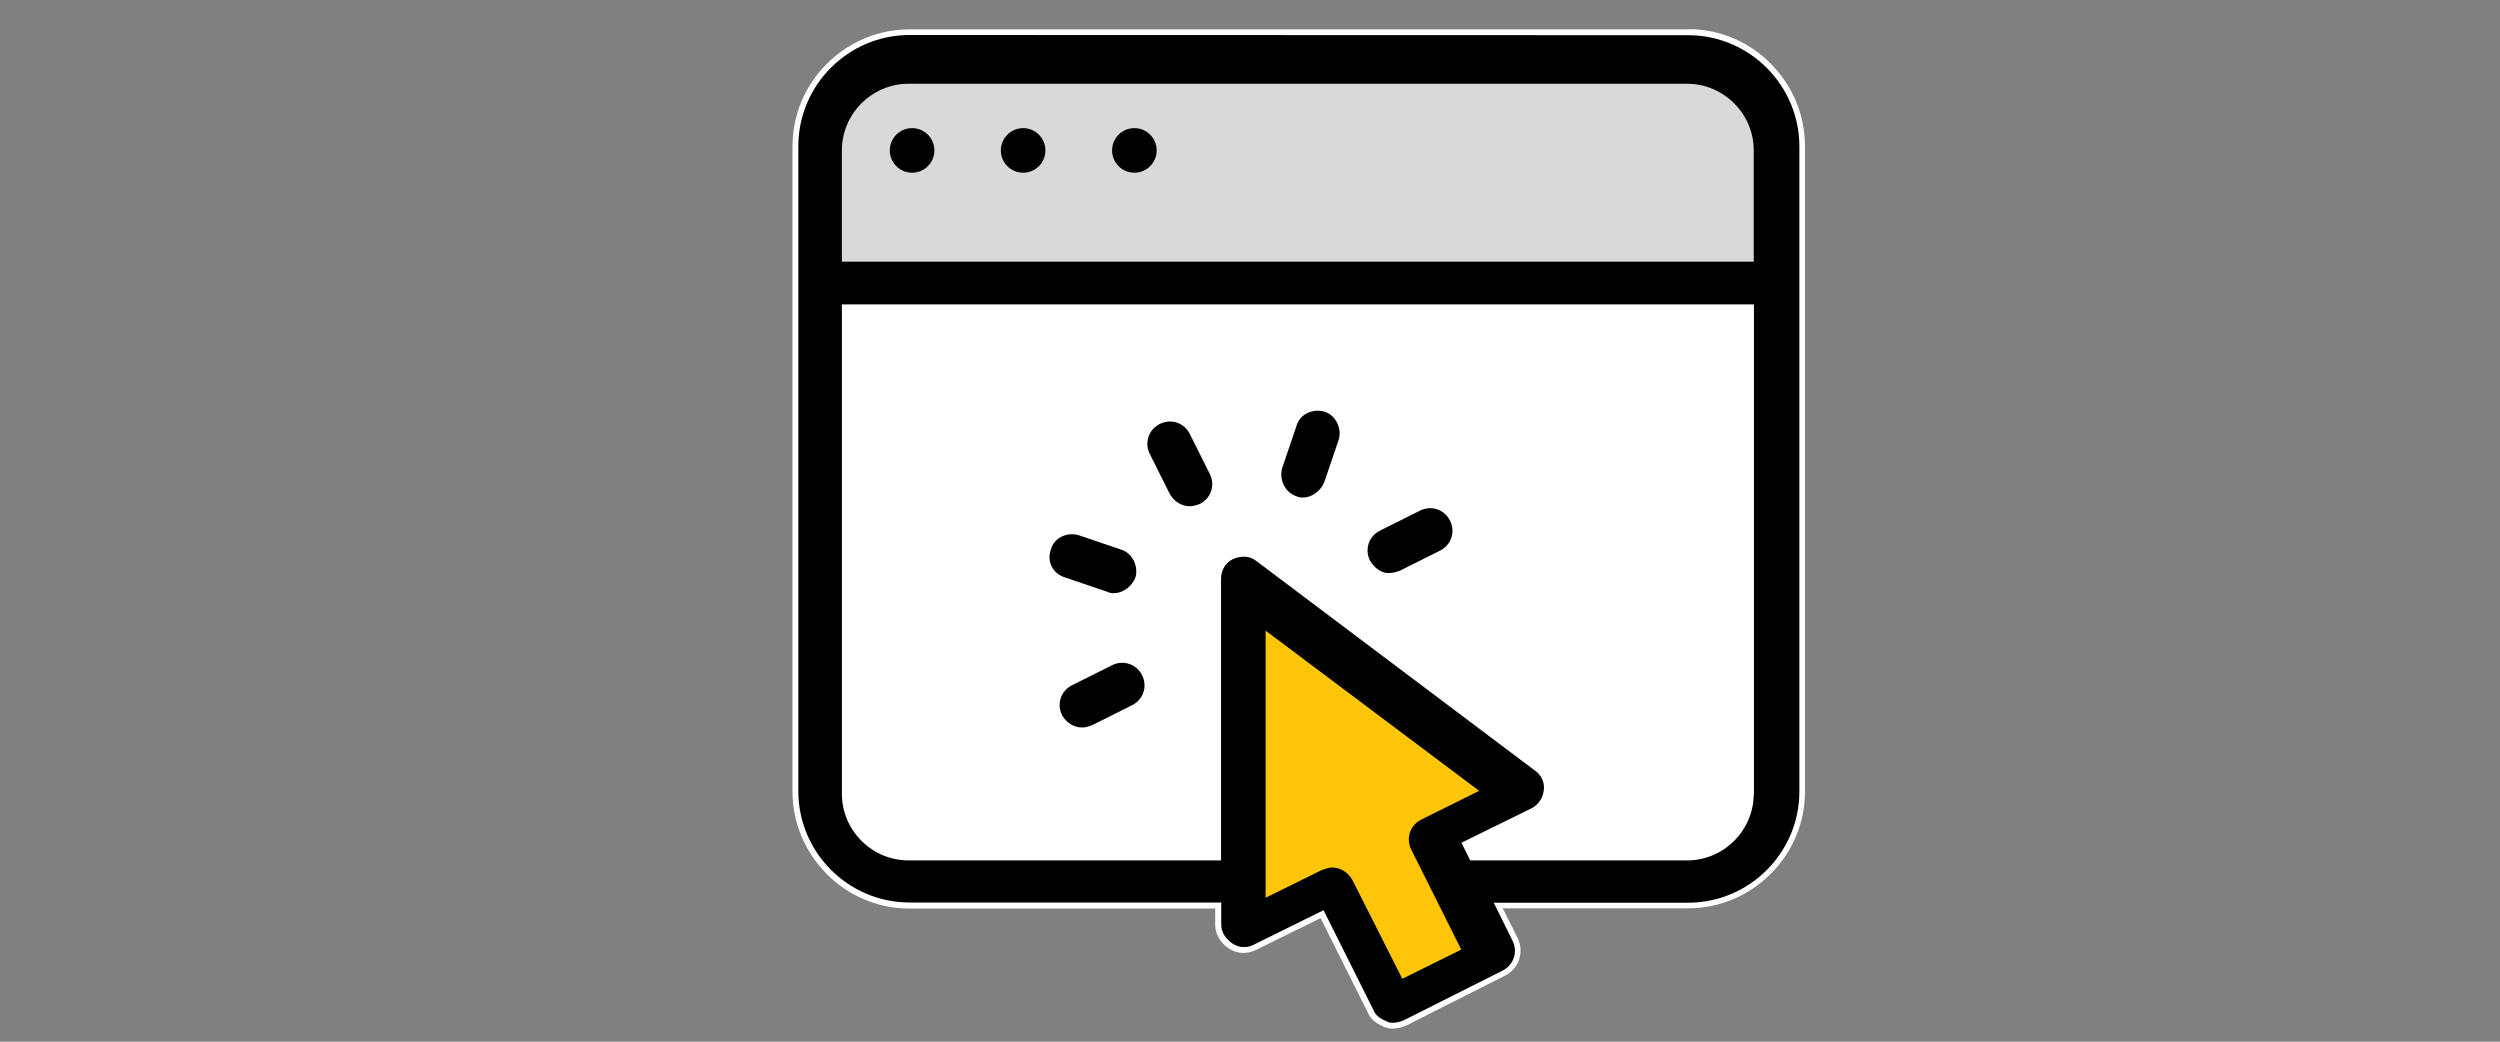 <?xml version="1.0" encoding="utf-8"?>
<!-- Generator: Adobe Illustrator 27.9.0, SVG Export Plug-In . SVG Version: 6.00 Build 0)  -->
<svg version="1.1" id="Layer_1" xmlns="http://www.w3.org/2000/svg" xmlns:xlink="http://www.w3.org/1999/xlink" x="0px" y="0px"
	 viewBox="0 0 1200 500" style="enable-background:new 0 0 1200 500;" xml:space="preserve">
<rect x="0" y="0" width="1200" height="500" fill="#808080" stroke="none"/>
<style type="text/css">
	.st0{fill:#FFFFFF;}
	.st1{fill:#FFC609;}
	.st2{fill:#D9D9D9;}
</style>
<g>
	<g>
		<g>
			<path d="M668.8,492.3c-1.1,0-2.4,0-3.7-0.6c-3.7-1.5-6.1-3.5-7.1-6.1l-23.4-46.8l-32.4,15.9c-1.7,0.8-3.5,1.3-5.3,1.3
				c-2.2,0-4.4-0.6-6.2-1.9c-3.8-2.5-5.9-6.3-5.9-10.2v-9.3H436.6c-30.2,0-54.8-24.6-54.8-54.8V70.2c0-30.2,24.6-54.8,54.8-54.8
				h373.7c14.6,0,28.3,5.7,38.7,16.1s16.1,24.2,16.1,38.7v309.6c0,30.2-24.6,54.8-54.8,54.8h-91.1l8.1,16.1c1.5,2.9,1.7,6.2,0.7,9.3
				c-1,3-3.2,5.6-6.1,7l-47.6,24.1h-0.1C672.4,491.7,670.7,492.3,668.8,492.3z"/>
			<path class="st0" d="M810.3,16.9L810.3,16.9c29.4,0,53.4,24,53.4,53.4v309.6c0,29.4-24,53.4-53.4,53.4H717l9,18.2
				c2.7,5.4,0.6,11.7-4.8,14.4l-47.5,23.9c-1.6,0.6-3.2,1.1-4.8,1.1c-1.1,0-2.1,0-3.2-0.6c-2.7-1.1-5.4-2.7-6.4-5.4l-24-48
				l-33.6,16.6c-1.5,0.8-3.1,1.1-4.7,1.1c-1.8,0-3.7-0.6-5.4-1.7c-3.2-2.1-5.4-5.4-5.4-9v-10.7H436.6c-29.4,0-53.4-24-53.4-53.4
				V70.2c0-29.4,24-53.4,53.4-53.4L810.3,16.9 M810.3,14.1H436.6c-15,0-29,5.9-39.7,16.5c-10.7,10.7-16.5,24.7-16.5,39.7v309.6
				c0,15,5.9,29,16.5,39.7c10.7,10.7,24.7,16.5,39.7,16.5h146.7v7.8c0,4.5,2.4,8.6,6.6,11.4c2.1,1.4,4.5,2.1,7,2.1
				c2,0,4.1-0.5,5.9-1.4l31.1-15.3l22.7,45.4c1.2,2.9,3.7,5.1,7.8,6.8c1.6,0.8,3.1,0.8,4.4,0.8c2,0,4-0.6,5.7-1.2l0.2-0.1l0.2-0.1
				l47.5-24c3.2-1.6,5.7-4.4,6.8-7.8c1.1-3.5,0.8-7.1-0.8-10.4l-7.1-14.1h88.9c15,0,29-5.9,39.7-16.5c10.7-10.7,16.5-24.7,16.5-39.7
				V70.2c0-15-5.9-29-16.5-39.7C839.5,20,825.6,14.1,810.8,14l0,0L810.3,14.1L810.3,14.1z"/>
		</g>
	</g>
	<path class="st0" d="M841.8,381c0,17.6-14.4,32-32,32H705.7l-4.2-8.5l33.6-16.5c3.2-1.6,5.4-4.8,5.9-8.5c0.6-3.7-1.1-7.5-4.2-9.6
		L603.2,269.4c-3.2-2.7-7.5-2.7-11.2-1.1s-5.9,5.4-5.9,9.6V413h-150c-17.6,0-32-14.4-32-32V146.1h437.8V381z"/>
	<path class="st1" d="M673.1,469.8l-24-47.5c-2.1-3.7-5.9-5.9-9.6-5.9c-1.6,0-3.2,0.6-4.8,1.1l-27.2,13.4V302.7L710,379.6
		l-27.8,13.8c-5.4,2.7-7.5,9-4.8,14.4l24,48L673.1,469.8z"/>
	<path d="M551.9,217.9c-2.7-5.4-0.6-11.7,4.8-14.4c5.4-2.7,11.7-0.6,14.4,4.8l9.6,19.2c2.7,5.4,0.6,11.7-4.8,14.4
		c-1.6,0.6-3.2,1.1-4.8,1.1c-3.7,0-7.5-2.1-9.6-5.9L551.9,217.9z"/>
	<path d="M657.6,269.1c-2.7-5.4-0.6-11.7,4.8-14.4l19.2-9.6c5.4-2.7,11.7-0.6,14.4,4.8c2.7,5.4,0.6,11.7-4.8,14.4l-19.2,9.6
		c-1.6,0.6-3.2,1.1-4.8,1.1C663.5,275.5,659.8,272.8,657.6,269.1L657.6,269.1z"/>
	<path d="M548.2,324.1c2.7,5.4,0.6,11.7-4.8,14.4l-19.2,9.6c-1.6,0.6-3.2,1.1-4.8,1.1c-3.7,0-7.5-2.1-9.6-5.9
		c-2.7-5.4-0.6-11.7,4.8-14.4l19.2-9.6C539.1,316.6,545.5,318.7,548.2,324.1L548.2,324.1z"/>
	<path d="M615.4,224.8l6.9-20.3c1.6-5.9,8-8.5,13.4-6.9c5.4,1.6,8.5,8,6.9,13.4l-6.9,20.3c-1.6,4.2-5.9,7.5-10.2,7.5
		c-1.1,0-2.1,0-3.2-0.6C617.1,236.5,613.9,230.7,615.4,224.8L615.4,224.8z"/>
	<path d="M504.4,263.8c1.6-5.9,8-8.5,13.4-6.9l20.3,6.9c5.4,1.6,8.5,8,6.9,13.4c-1.6,4.2-5.9,7.5-10.2,7.5c-1.1,0-2.1,0-3.2-0.6
		l-20.3-6.9C505.5,275.5,502.3,269.7,504.4,263.8L504.4,263.8z"/>
	<path class="st2" d="M841.8,125.6H404.1V72.2c0-17.6,14.4-32,32-32h373.7c17.6,0,32,14.4,32,32L841.8,125.6z"/>
	<circle cx="437.8" cy="72.2" r="10.7"/>
	<circle cx="491.1" cy="72.2" r="10.7"/>
	<circle cx="544.5" cy="72.2" r="10.7"/>
</g>
</svg>

